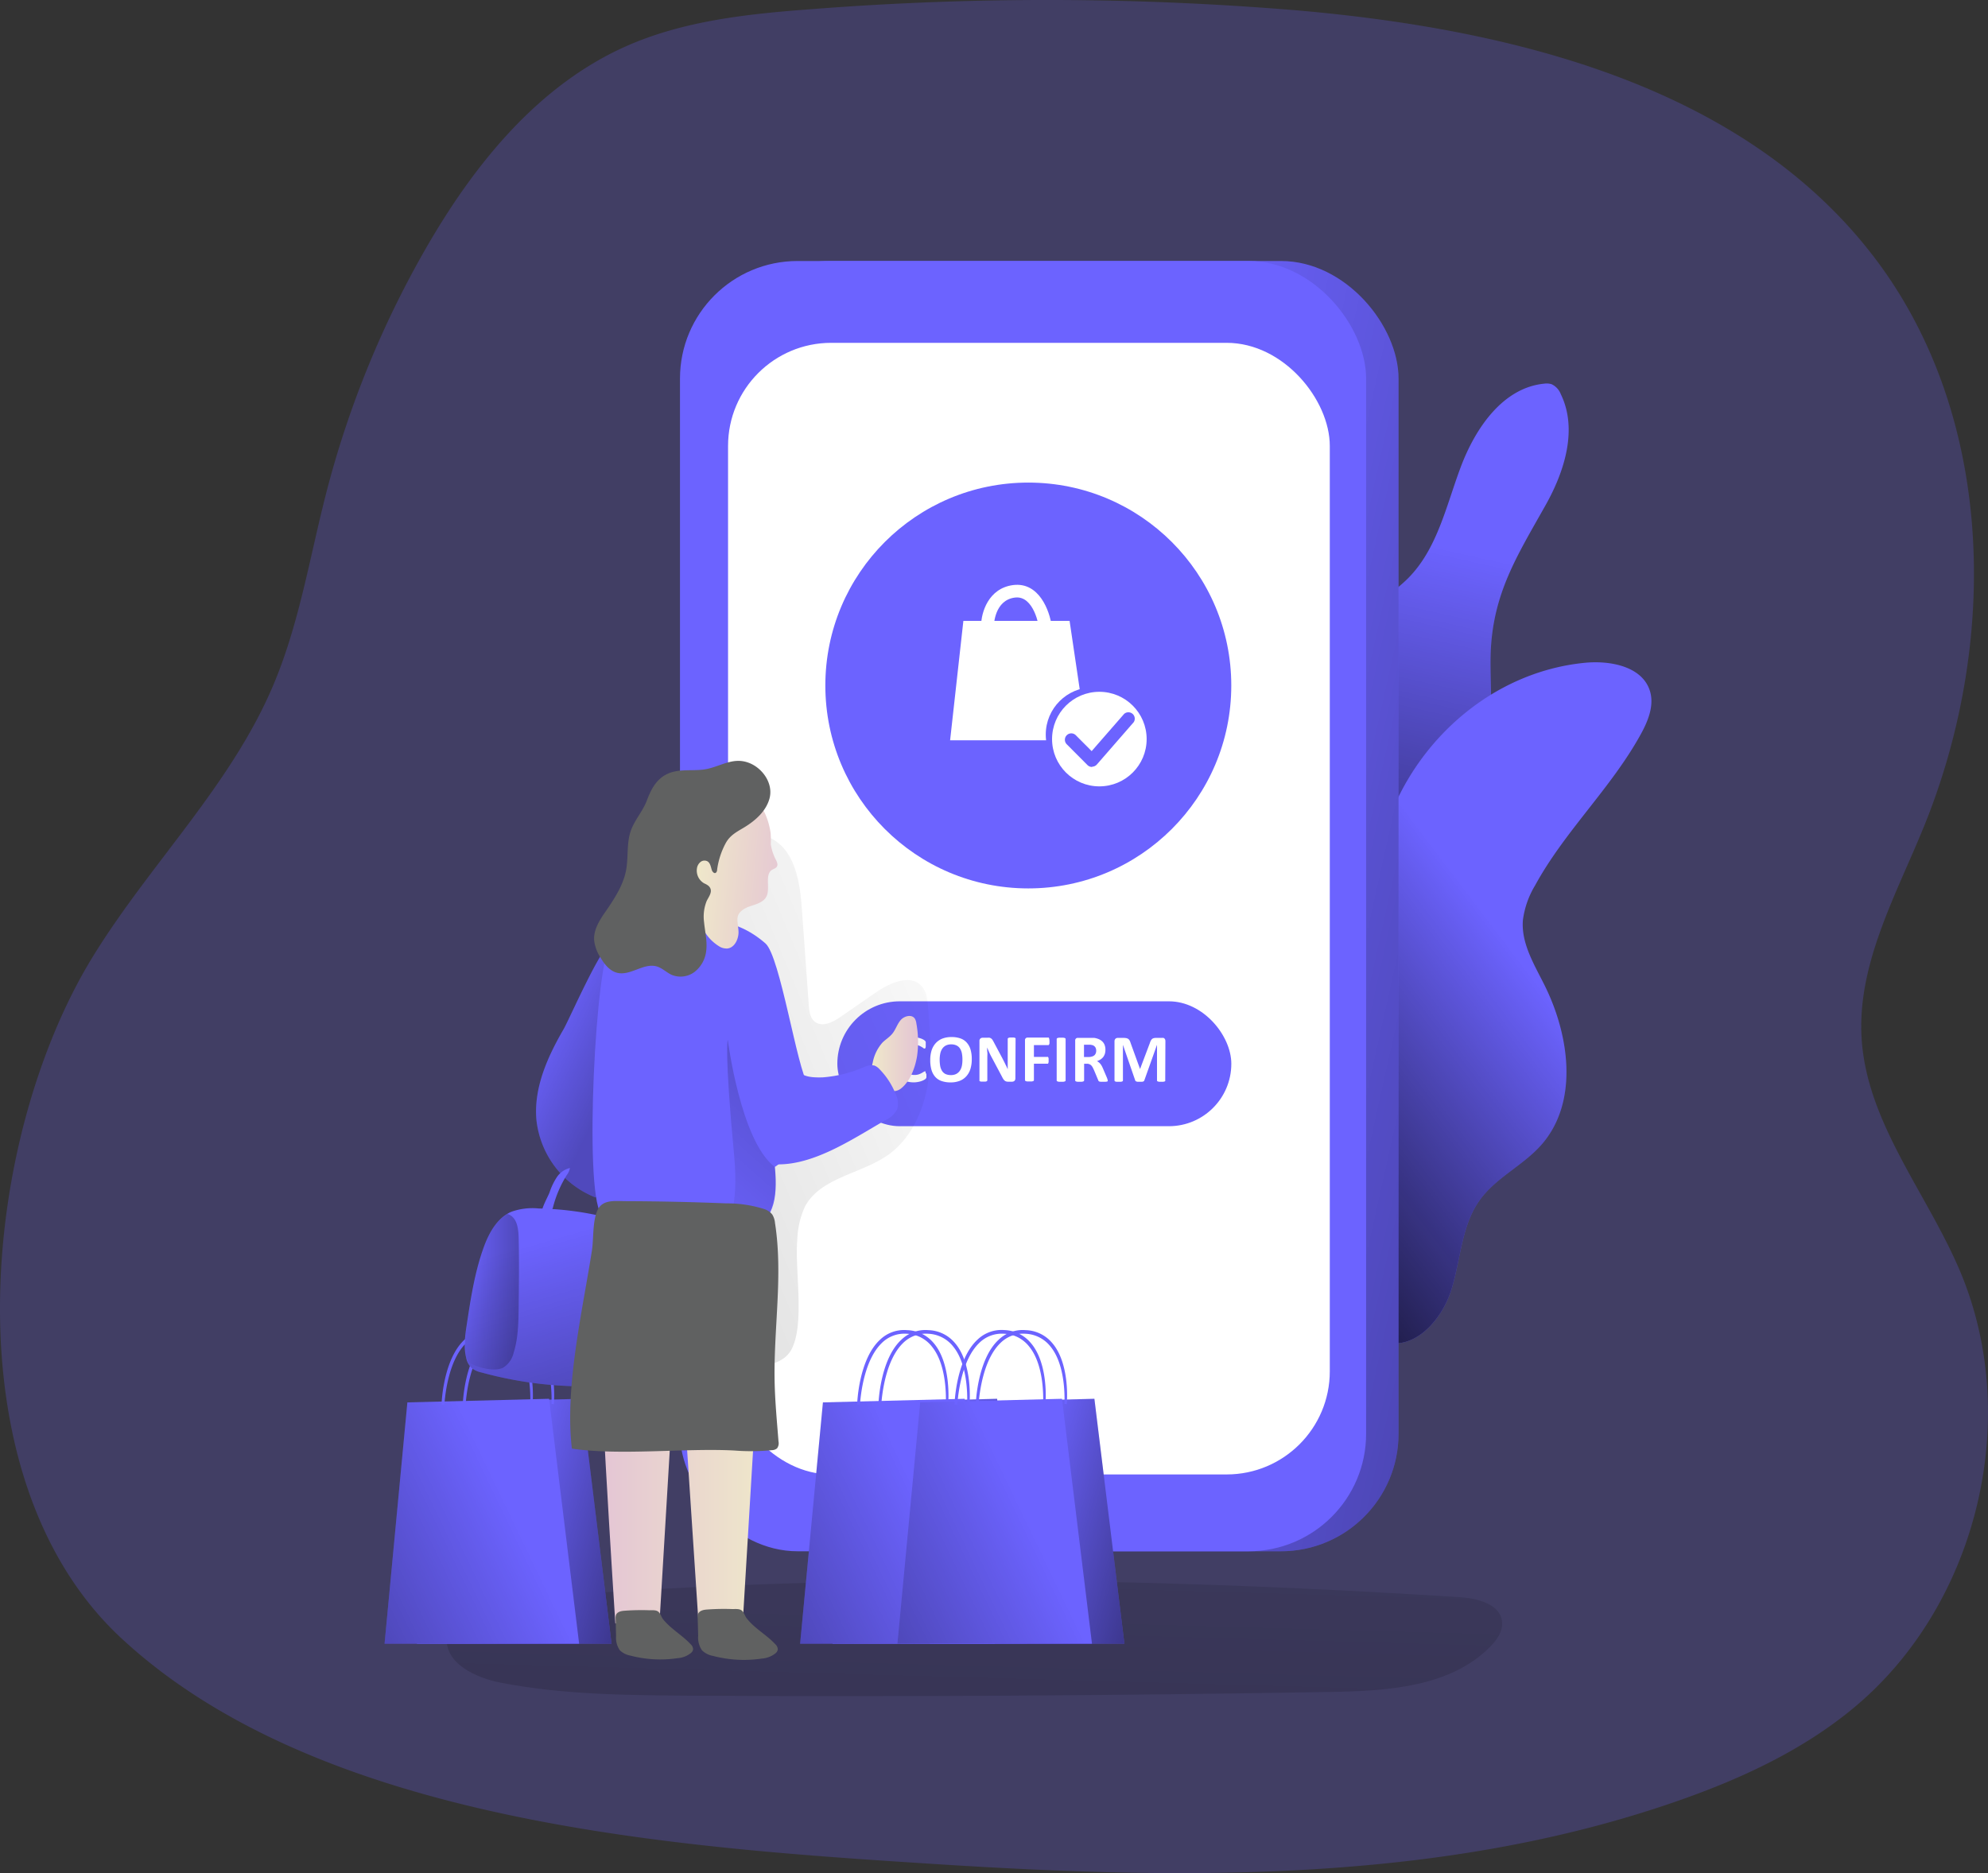 <svg id="Layer_1" data-name="Layer 1" xmlns="http://www.w3.org/2000/svg" xmlns:xlink="http://www.w3.org/1999/xlink" viewBox="0 0 485.52 457.58"><rect x="0" y="0" width="485.52" height="457.58" fill="#333333" stroke="none"/><defs><linearGradient id="linear-gradient" x1="377.5" y1="141.2" x2="338.19" y2="315.45" gradientUnits="userSpaceOnUse"><stop offset="0" stop-color="#010101" stop-opacity="0"/><stop offset="0.95" stop-color="#010101"/></linearGradient><linearGradient id="linear-gradient-2" x1="393.73" y1="242.38" x2="296.34" y2="316.3" xlink:href="#linear-gradient"/><linearGradient id="linear-gradient-3" x1="248.21" y1="219.24" x2="691.74" y2="317.8" xlink:href="#linear-gradient"/><linearGradient id="linear-gradient-4" x1="262.14" y1="319.68" x2="241.02" y2="1076.5" xlink:href="#linear-gradient"/><linearGradient id="linear-gradient-5" x1="121.97" y1="371.64" x2="201.18" y2="393.64" xlink:href="#linear-gradient"/><linearGradient id="linear-gradient-6" x1="125.35" y1="369.72" x2="-22.49" y2="440.71" xlink:href="#linear-gradient"/><linearGradient id="linear-gradient-7" x1="154.85" y1="309.72" x2="165.85" y2="347.98" xlink:href="#linear-gradient"/><linearGradient id="linear-gradient-8" x1="151.59" y1="260.09" x2="173.15" y2="270.44" xlink:href="#linear-gradient"/><linearGradient id="linear-gradient-9" x1="-970.5" y1="247.29" x2="-744.05" y2="341.75" gradientTransform="matrix(-1, 0, 0, 1, -695.74, 0)" xlink:href="#linear-gradient"/><linearGradient id="linear-gradient-10" x1="-941.71" y1="264.53" x2="-930.45" y2="264.53" gradientTransform="matrix(-1, 0, 0, 1, -695.74, 0)" gradientUnits="userSpaceOnUse"><stop offset="0" stop-color="#e4c5d5"/><stop offset="0.42" stop-color="#e9d3cf"/><stop offset="1" stop-color="#efe8ca"/></linearGradient><linearGradient id="linear-gradient-11" x1="168.01" y1="350.92" x2="209.24" y2="350.92" gradientTransform="matrix(1, 0, 0, 1, 0, 0)" xlink:href="#linear-gradient-10"/><linearGradient id="linear-gradient-12" x1="-896.91" y1="131.7" x2="-874.36" y2="131.7" gradientTransform="matrix(-1, -0.09, -0.09, 1, -671.06, 13.85)" xlink:href="#linear-gradient-10"/><linearGradient id="linear-gradient-13" x1="-881.13" y1="304.25" x2="-921.95" y2="258.36" gradientTransform="matrix(-1, 0, 0, 1, -695.74, 0)" xlink:href="#linear-gradient"/><linearGradient id="linear-gradient-14" x1="135.26" y1="322.73" x2="148.5" y2="322.73" xlink:href="#linear-gradient"/><linearGradient id="linear-gradient-15" x1="223.47" y1="371.64" x2="302.67" y2="393.64" xlink:href="#linear-gradient"/><linearGradient id="linear-gradient-16" x1="226.85" y1="369.72" x2="79" y2="440.71" xlink:href="#linear-gradient"/><linearGradient id="linear-gradient-17" x1="247.23" y1="371.64" x2="326.43" y2="393.64" xlink:href="#linear-gradient"/><linearGradient id="linear-gradient-18" x1="250.61" y1="369.72" x2="102.76" y2="440.71" xlink:href="#linear-gradient"/></defs><title>Order Confirm 2</title><path d="M250.62,462.58c60.71,3.87,123.15,4.63,180.61-15.36,15.73-5.47,31.14-12.59,43.85-23.34,29.72-25.14,40.51-70.25,25.39-106.11-8.09-19.16-22.83-36.28-24.07-57-1.08-18.06,8.35-34.8,15.18-51.56,18.49-45.34,17.41-101-12.51-139.71C447.06,28,390.89,14.3,338.74,9.73a737.79,737.79,0,0,0-118.83-.31c-15.45,1.15-31.18,2.79-45.33,9.09-21.48,9.57-37.07,28.91-48.79,49.29a240,240,0,0,0-24.27,59.43c-4.12,15.89-6.65,32.31-13.07,47.42C78.13,199,58.57,218,44.66,240.49,17.05,285.06,8.93,368,51.41,407.41,100.37,452.83,187.92,458.57,250.62,462.58Z" transform="translate(-21.75 -7.18)" fill="#6c63ff" opacity="0.24" style="isolation:isolate"/><path d="M399.28,130.48c4.61-8.24,7.81-18.48,3.66-27a4.42,4.42,0,0,0-2.27-2.45,4.29,4.29,0,0,0-1.82-.12c-10.06,1-16.77,10.85-20.33,20.31s-5.72,20-12.84,27.18c-3.11,3.13-7,5.43-10,8.71-6.47,7.17-7.38,17.65-7.68,27.31-.32,10.25.13,28.87,14.64,26.8,7.65-1.1,17.66-10.7,20.8-17.61,3.64-8,2.12-18.07,2.36-26.59C386.26,152.23,392.25,143,399.28,130.48Z" transform="translate(-21.75 -7.18)" fill="#6c63ff"/><path d="M399.28,130.48c4.61-8.24,7.81-18.48,3.66-27a4.42,4.42,0,0,0-2.27-2.45,4.29,4.29,0,0,0-1.82-.12c-10.06,1-16.77,10.85-20.33,20.31s-5.72,20-12.84,27.18c-3.11,3.13-7,5.43-10,8.71-6.47,7.17-7.38,17.65-7.68,27.31-.32,10.25.13,28.87,14.64,26.8,7.65-1.1,17.66-10.7,20.8-17.61,3.64-8,2.12-18.07,2.36-26.59C386.26,152.23,392.25,143,399.28,130.48Z" transform="translate(-21.75 -7.18)" fill="url(#linear-gradient)"/><path d="M408.86,169.09c6.23-.6,14,.91,15.85,6.9,1.09,3.57-.48,7.38-2.29,10.65-7.24,13.12-18.56,23.64-25.74,36.8a21.78,21.78,0,0,0-3,8.53c-.45,5.58,2.7,10.72,5.21,15.73,6.22,12.41,8.46,28.78-.73,39.18-4.49,5.07-11.12,8-15.06,13.53-4.42,6.18-4.61,14.33-6.82,21.61s-8.6,14.77-16,13.11a458.74,458.74,0,0,0-1-58.15c-2-24.15-7.15-49.66,2.82-72.54C370.27,185.57,388,171.11,408.86,169.09Z" transform="translate(-21.75 -7.18)" fill="#6c63ff"/><path d="M408.86,169.09c6.23-.6,14,.91,15.85,6.9,1.09,3.57-.48,7.38-2.29,10.65-7.24,13.12-18.56,23.64-25.74,36.8a21.78,21.78,0,0,0-3,8.53c-.45,5.58,2.7,10.72,5.21,15.73,6.22,12.41,8.46,28.78-.73,39.18-4.49,5.07-11.12,8-15.06,13.53-4.42,6.18-4.61,14.33-6.82,21.61s-8.6,14.77-16,13.11a458.74,458.74,0,0,0-1-58.15c-2-24.15-7.15-49.66,2.82-72.54C370.27,185.57,388,171.11,408.86,169.09Z" transform="translate(-21.75 -7.18)" fill="url(#linear-gradient-2)"/><rect x="173.99" y="63.76" width="167.57" height="315.2" rx="28.72" fill="#6c63ff"/><rect x="173.99" y="63.76" width="167.57" height="315.2" rx="28.72" fill="url(#linear-gradient-3)"/><path d="M146.11,397.89c-6.47.54-14.71,2.77-15.24,9.24s7.16,10,13.46,11.17c15,2.87,30.35,3,45.61,3.11q78.3.45,156.6-.9c13.93-.24,29.37-1.14,39.15-11.05,1.63-1.65,3.12-3.76,2.91-6.07-.41-4.37-6-5.77-10.42-6.05C300,392.41,224.2,391.33,146.11,397.89Z" transform="translate(-21.75 -7.18)" fill="url(#linear-gradient-4)"/><polygon points="149.36 401.55 101.83 401.55 107.41 342.59 142.02 341.71 149.36 401.55" fill="#6c63ff"/><polygon points="149.36 401.55 101.83 401.55 107.41 342.59 142.02 341.71 149.36 401.55" fill="url(#linear-gradient-5)"/><polygon points="141.44 401.55 93.92 401.55 99.49 342.59 134.1 341.71 141.44 401.55" fill="#6c63ff"/><polygon points="141.44 401.55 93.92 401.55 99.49 342.59 134.1 341.71 141.44 401.55" fill="url(#linear-gradient-6)"/><path d="M151.81,350.19l-.56-.06c.1-2.59,0-9.84-3.4-14a8.19,8.19,0,0,0-6.13-3.13,7.87,7.87,0,0,0-6.16,2.31c-4.19,4.1-5.09,12.35-5.28,15l-.69,0c0-.47.41-11.1,5.63-15.88a8.43,8.43,0,0,1,6.56-2.31,8.78,8.78,0,0,1,6.47,3.12C152.63,340.29,151.88,349.79,151.81,350.19Z" transform="translate(-21.75 -7.18)" fill="#6c63ff"/><path d="M157,350.19l-.56-.06c.09-2.59,0-9.84-3.41-14a8.15,8.15,0,0,0-6.12-3.13,7.86,7.86,0,0,0-6.16,2.31c-4.19,4.1-5.1,12.35-5.28,15l-.69,0c0-.47.41-11.1,5.63-15.88A8.43,8.43,0,0,1,147,332.1a8.8,8.8,0,0,1,6.47,3.12C157.83,340.29,157.08,349.79,157,350.19Z" transform="translate(-21.75 -7.18)" fill="#6c63ff"/><rect x="166.07" y="63.76" width="167.57" height="315.2" rx="28.72" fill="#6c63ff"/><rect x="177.81" y="83.75" width="146.96" height="276.44" rx="25.19" fill="#fff"/><rect x="204.5" y="244.61" width="96.22" height="30.51" rx="15.25" fill="#6c63ff"/><path d="M248,269.79a3.16,3.16,0,0,1,0,.35,1.56,1.56,0,0,1,0,.25.75.75,0,0,1-.07.18,1.29,1.29,0,0,1-.13.17,2,2,0,0,1-.35.24,4.32,4.32,0,0,1-.64.29,6.07,6.07,0,0,1-3.89,0,3.93,3.93,0,0,1-1.5-1,4.44,4.44,0,0,1-1-1.68,8.42,8.42,0,0,1,0-4.77,4.88,4.88,0,0,1,1-1.77,4.22,4.22,0,0,1,1.56-1.1,5.46,5.46,0,0,1,2-.37,4.91,4.91,0,0,1,.86.08,5.27,5.27,0,0,1,.76.19,3.63,3.63,0,0,1,.63.28,1.41,1.41,0,0,1,.39.27.79.79,0,0,1,.16.18.85.85,0,0,1,.06.19,1.88,1.88,0,0,1,0,.28c0,.1,0,.23,0,.38s0,.31,0,.43a1.06,1.06,0,0,1-.06.28.36.36,0,0,1-.1.15.17.17,0,0,1-.13.05.61.61,0,0,1-.32-.14,3.21,3.21,0,0,0-.49-.32,4.05,4.05,0,0,0-.72-.33,3.24,3.24,0,0,0-1-.14,2.46,2.46,0,0,0-1.14.26,2.4,2.4,0,0,0-.85.74,3.49,3.49,0,0,0-.53,1.17,5.72,5.72,0,0,0-.19,1.55,6,6,0,0,0,.2,1.63,3.19,3.19,0,0,0,.55,1.14,2.24,2.24,0,0,0,.87.66,2.79,2.79,0,0,0,1.14.22,3.28,3.28,0,0,0,1-.13,4.71,4.71,0,0,0,.73-.31l.49-.29a.62.62,0,0,1,.31-.14.2.2,0,0,1,.13,0,.22.22,0,0,1,.08.13,1.43,1.43,0,0,1,0,.28C248,269.43,248,269.59,248,269.79Z" transform="translate(-21.75 -7.18)" fill="#fff"/><path d="M259.08,265.94a7.91,7.91,0,0,1-.33,2.38,4.73,4.73,0,0,1-1,1.78,4.17,4.17,0,0,1-1.62,1.12,6.07,6.07,0,0,1-2.22.38,6.53,6.53,0,0,1-2.18-.33,3.63,3.63,0,0,1-1.55-1,4.43,4.43,0,0,1-.93-1.7,8.49,8.49,0,0,1-.31-2.45,7.74,7.74,0,0,1,.33-2.34,4.87,4.87,0,0,1,1-1.76,4.44,4.44,0,0,1,1.62-1.12,6.15,6.15,0,0,1,2.24-.38,6.38,6.38,0,0,1,2.14.32,3.63,3.63,0,0,1,1.55,1,4.41,4.41,0,0,1,.95,1.69A8.2,8.2,0,0,1,259.08,265.94Zm-2.28.12a8,8,0,0,0-.13-1.54,3.38,3.38,0,0,0-.45-1.18,2.09,2.09,0,0,0-.85-.76,2.87,2.87,0,0,0-1.32-.27,2.74,2.74,0,0,0-1.34.3,2.42,2.42,0,0,0-.87.81,3.27,3.27,0,0,0-.46,1.18,7.2,7.2,0,0,0-.14,1.42,9.34,9.34,0,0,0,.13,1.58,3.43,3.43,0,0,0,.45,1.19,2.12,2.12,0,0,0,.84.76,3.09,3.09,0,0,0,1.33.26,2.71,2.71,0,0,0,1.34-.3,2.42,2.42,0,0,0,.87-.81,3.41,3.41,0,0,0,.47-1.19A7.52,7.52,0,0,0,256.8,266.06Z" transform="translate(-21.75 -7.18)" fill="#fff"/><path d="M269.73,270.65a.83.83,0,0,1-.24.59.87.87,0,0,1-.27.14,1.06,1.06,0,0,1-.31.05H268a1.8,1.8,0,0,1-.5-.06,1.06,1.06,0,0,1-.39-.21,1.83,1.83,0,0,1-.35-.41c-.11-.18-.23-.4-.37-.68l-2.66-5c-.15-.3-.31-.62-.47-1s-.3-.68-.43-1h0c0,.4,0,.8.05,1.19s0,.8,0,1.22v5.6a.24.24,0,0,1-.05.14.31.31,0,0,1-.15.12,1.67,1.67,0,0,1-.3.07l-.49,0-.48,0a1.33,1.33,0,0,1-.3-.07.31.31,0,0,1-.15-.12.23.23,0,0,1,0-.14v-9.62a.72.72,0,0,1,.23-.58.83.83,0,0,1,.56-.19h1.16a2,2,0,0,1,.53,0,1.21,1.21,0,0,1,.38.18,1.17,1.17,0,0,1,.32.34,6.07,6.07,0,0,1,.31.54l2.08,3.91.36.7c.12.23.23.46.34.69l.33.67.3.66h0c0-.39,0-.79,0-1.21s0-.81,0-1.19v-5a.25.25,0,0,1,.05-.15.5.5,0,0,1,.17-.12,1.33,1.33,0,0,1,.3-.07l.49,0,.47,0a1.23,1.23,0,0,1,.29.07.49.49,0,0,1,.15.12.24.24,0,0,1,0,.15Z" transform="translate(-21.75 -7.18)" fill="#fff"/><path d="M278.06,261.61c0,.16,0,.3,0,.42a.74.74,0,0,1-.07.26.36.36,0,0,1-.1.15.17.17,0,0,1-.13.05h-3.5v2.88h3.28a.23.23,0,0,1,.14,0,.56.56,0,0,1,.1.14,1.31,1.31,0,0,1,.07.27c0,.11,0,.24,0,.41s0,.3,0,.41a1.31,1.31,0,0,1-.07.27.44.44,0,0,1-.1.16.23.23,0,0,1-.14,0h-3.28v4a.2.2,0,0,1-.05.15.32.32,0,0,1-.18.12,1.68,1.68,0,0,1-.33.07l-.53,0-.52,0a1.81,1.81,0,0,1-.34-.07.41.41,0,0,1-.18-.12.25.25,0,0,1-.05-.15v-9.7a.62.62,0,0,1,.19-.52.64.64,0,0,1,.45-.16h5a.2.2,0,0,1,.13,0,.36.36,0,0,1,.1.15.88.88,0,0,1,.07.28C278.05,261.3,278.06,261.44,278.06,261.61Z" transform="translate(-21.75 -7.18)" fill="#fff"/><path d="M282,271.11a.25.25,0,0,1-.05.15.4.4,0,0,1-.18.11,1.68,1.68,0,0,1-.33.07l-.53,0-.52,0a1.65,1.65,0,0,1-.34-.07.4.4,0,0,1-.18-.11.25.25,0,0,1-.05-.15V261a.24.24,0,0,1,.05-.14.4.4,0,0,1,.18-.11,2,2,0,0,1,.34-.07,4,4,0,0,1,.52,0,4,4,0,0,1,.53,0,1.68,1.68,0,0,1,.33.07.4.4,0,0,1,.18.11.24.24,0,0,1,.05.14Z" transform="translate(-21.75 -7.18)" fill="#fff"/><path d="M292.28,271.13a.24.24,0,0,1,0,.15.27.27,0,0,1-.15.11,2.37,2.37,0,0,1-.37.05,5.84,5.84,0,0,1-.65,0,4.2,4.2,0,0,1-.55,0,1.22,1.22,0,0,1-.33-.06.38.38,0,0,1-.17-.11.89.89,0,0,1-.08-.17l-1-2.39c-.12-.27-.23-.51-.34-.72a2.37,2.37,0,0,0-.37-.53,1.25,1.25,0,0,0-.47-.31,1.45,1.45,0,0,0-.61-.11h-.67v4.07a.2.2,0,0,1-.06.15.31.31,0,0,1-.18.11,1.68,1.68,0,0,1-.33.07l-.53,0-.52,0a1.68,1.68,0,0,1-.33-.07.31.31,0,0,1-.18-.11.25.25,0,0,1-.05-.15V261.4a.62.62,0,0,1,.19-.52.65.65,0,0,1,.46-.16h3.46l.5,0a4.48,4.48,0,0,1,1.16.32,2.82,2.82,0,0,1,.87.58,2.31,2.31,0,0,1,.55.85,3.08,3.08,0,0,1,.19,1.13,3.37,3.37,0,0,1-.13,1,2.67,2.67,0,0,1-.4.79,2.72,2.72,0,0,1-.66.6,3.77,3.77,0,0,1-.88.42,2.11,2.11,0,0,1,.45.28,2.52,2.52,0,0,1,.4.4,3.75,3.75,0,0,1,.35.53c.11.21.21.43.32.69l.9,2.1a4.4,4.4,0,0,1,.16.46A.87.87,0,0,1,292.28,271.13Zm-2.81-7.26a1.58,1.58,0,0,0-.24-.89,1.31,1.31,0,0,0-.78-.51l-.38-.07-.58,0h-1v3h1.1a2.78,2.78,0,0,0,.81-.11A1.77,1.77,0,0,0,289,265a1.3,1.3,0,0,0,.35-.49A1.61,1.61,0,0,0,289.47,263.87Z" transform="translate(-21.75 -7.18)" fill="#fff"/><path d="M306.33,271.11a.24.24,0,0,1,0,.15.32.32,0,0,1-.17.11,1.61,1.61,0,0,1-.31.07l-.51,0-.49,0a1.56,1.56,0,0,1-.32-.07.29.29,0,0,1-.16-.11.2.2,0,0,1-.05-.15v-8.7h0l-3.1,8.7a.34.34,0,0,1-.11.17.39.39,0,0,1-.2.11,1.22,1.22,0,0,1-.33.06h-.47l-.48,0a1.17,1.17,0,0,1-.33-.07.48.48,0,0,1-.2-.11.25.25,0,0,1-.1-.15l-3-8.7h0v8.7a.25.25,0,0,1-.05.15.28.28,0,0,1-.17.11,1.61,1.61,0,0,1-.31.07l-.5,0-.5,0a1.73,1.73,0,0,1-.32-.07.29.29,0,0,1-.16-.11.25.25,0,0,1-.05-.15v-9.53a.9.9,0,0,1,.22-.64.81.81,0,0,1,.6-.22h1.42a3.06,3.06,0,0,1,.65.06,1.39,1.39,0,0,1,.48.2,1.27,1.27,0,0,1,.33.39,3.33,3.33,0,0,1,.23.58l2.31,6.37h0l2.4-6.36a2.9,2.9,0,0,1,.24-.58,1.32,1.32,0,0,1,.29-.39,1,1,0,0,1,.41-.21,2.09,2.09,0,0,1,.53-.06h1.47a1.46,1.46,0,0,1,.38,0,.62.62,0,0,1,.26.17.71.71,0,0,1,.16.28,1,1,0,0,1,.05.36Z" transform="translate(-21.75 -7.18)" fill="#fff"/><path d="M153.35,302.4a15.34,15.34,0,0,0-6.71.8c-3.57,1.54-5.57,5.33-6.87,9-2.1,5.93-3.05,12.2-4,18.42-.42,2.75-.83,5.58-.16,8.27a4.81,4.81,0,0,0,1.33,2.49,6,6,0,0,0,2.43,1.09,94.77,94.77,0,0,0,40,2.19,8.14,8.14,0,0,0,4.61-1.81c1.3-1.29,1.61-3.25,1.79-5.07a66,66,0,0,0-2.22-24.3c-.68-2.38-1.59-4.87-3.54-6.4-3.13-2.43-8.19-2-11.88-2.92A75.37,75.37,0,0,0,153.35,302.4Z" transform="translate(-21.75 -7.18)" fill="#6c63ff"/><path d="M185.77,337.79c-.19,1.81-.5,3.75-1.78,5.06s-3,1.53-4.63,1.81a94.86,94.86,0,0,1-40-2.19,6.49,6.49,0,0,1-2.4-1.09,4,4,0,0,1-1-1.59,8.88,8.88,0,0,1-.32-.91c-.65-2.69-.25-5.53.16-8.28,1-6.22,1.91-12.47,4-18.41,1.19-3.32,2.94-6.72,5.91-8.44a5.07,5.07,0,0,1,1-.53,15.21,15.21,0,0,1,6.72-.82,76.23,76.23,0,0,1,14.78,1.75c3.69.91,8.75.47,11.88,2.91,1.93,1.53,2.84,4,3.53,6.41A65.9,65.9,0,0,1,185.77,337.79Z" transform="translate(-21.75 -7.18)" opacity="0.26" fill="url(#linear-gradient-7)"/><path d="M159.39,258.61c-3.92,6.76-7.31,14.3-6.64,22.08a23,23,0,0,0,14.4,19c3.74-3,4.15-8.45,4.26-13.24.24-11.11,1.72-23.11.57-34.16-.29-2.82,3-16.2-1.06-14.68C168.47,238.56,160.76,256.25,159.39,258.61Z" transform="translate(-21.75 -7.18)" fill="#6c63ff"/><path d="M159.39,258.61c-3.92,6.76-7.31,14.3-6.64,22.08a23,23,0,0,0,14.4,19c3.74-3,4.15-8.45,4.26-13.24.24-11.11,1.72-23.11.57-34.16-.29-2.82,3-16.2-1.06-14.68C168.47,238.56,160.76,256.25,159.39,258.61Z" transform="translate(-21.75 -7.18)" opacity="0.26" fill="url(#linear-gradient-8)"/><path d="M216.47,310a21.12,21.12,0,0,1,1.84-8c3.78-7.18,13.66-8,20.29-12.65,5.33-3.77,8.4-10.1,9.59-16.52s.71-13,.22-19.53c-.13-1.85-.33-3.84-1.57-5.22-2.71-3-7.62-.86-11,1.42L227,255.62c-1.88,1.29-4.45,2.57-6.24,1.16-1.18-.92-1.38-2.6-1.49-4.1l-1.68-23.44c-.47-6.47-1.58-14-7.26-17.13s-13,.22-16.59,5.54-4.24,12-4.7,18.39a586.32,586.32,0,0,0,1.5,100.73c.13,1.32.37,2.81,1.46,3.56a4.69,4.69,0,0,0,2.8.5c6.23-.2,17.41,2.14,20.44-4.37S215.83,317.25,216.47,310Z" transform="translate(-21.75 -7.18)" opacity="0.26" fill="url(#linear-gradient-9)"/><path d="M245.73,265.13a25,25,0,0,0-.18-7.95,2.93,2.93,0,0,0-.38-1.17c-.75-1.09-2.54-.66-3.42.33s-1.24,2.35-2.08,3.37c-.69.84-1.65,1.41-2.42,2.18a10.23,10.23,0,0,0-2.37,4.94,4,4,0,0,0-.15,1.41,4.38,4.38,0,0,0,.84,1.85c1.36,2.07,3.67,4.92,6.23,3C244.09,271.28,245.3,267.86,245.73,265.13Z" transform="translate(-21.75 -7.18)" fill="url(#linear-gradient-10)"/><path d="M209.24,302l-6,100-10.9,1.6-5-75.91-4.52,75.73-10.79.35s-5-76.49-3.91-82.09,0-23.47,0-23.47Z" transform="translate(-21.75 -7.18)" fill="url(#linear-gradient-11)"/><path d="M211,292.24c5.28-3.19,10.39-16.77,8.12-20.06-2.74-4-6.82-31.39-10.43-34.54s-8.17-5.42-12.91-5.24c-5.61.21-11.8-2.41-17-.29-3,1.2-5.4,3.38-7.79,5.53-3.75,3.35-6.67,59.92-2.47,66.07,5.38,7.86,16.45,8.12,25.82,7.58,3.23-.19,6.6-.41,9.43-2C210.82,305.13,211.71,300.58,211,292.24Z" transform="translate(-21.75 -7.18)" fill="#6c63ff"/><path d="M210,213.35s0,.09,0,.13a12.25,12.25,0,0,0,1.25,3.76c.25.51.53,1.12.25,1.62s-1,.61-1.47,1c-1.57,1.53.11,4.94-1.41,6.82-1,1.17-2.58,1.49-4,2-1.07.4-2.44,1.22-2.7,2.44s.27,2.78.19,4.09c-.11,1.66-1.08,3.53-2.74,3.68a3.5,3.5,0,0,1-1.73-.38A10.75,10.75,0,0,1,193.4,234c-3.14-5.42-5.1-11.77-4.13-18s5.34-12.06,11.42-13.57c3.38-.84,6.31.23,7.87,3.42a17.82,17.82,0,0,1,1.4,4.86A26.29,26.29,0,0,1,210,213.35Z" transform="translate(-21.75 -7.18)" fill="url(#linear-gradient-12)"/><path d="M209.67,202.29c-.85,3.06-3.42,5.34-6.14,7-1.85,1.11-3.47,1.91-4.53,3.84a18.94,18.94,0,0,0-2.11,6.5c0,.33-.14.72-.45.82s-.7-.31-.83-.68c-.26-.78-.36-1.72-1.05-2.16a1.55,1.55,0,0,0-1.7.12,2.43,2.43,0,0,0-.89,1.53,3.57,3.57,0,0,0,1.81,3.74,4.4,4.4,0,0,1,1,.58c1.32,1.23.05,2.62-.47,3.77a10.25,10.25,0,0,0-.61,5.09c.23,2.41.85,4.82.5,7.22a7.55,7.55,0,0,1-2.81,4.94,5.69,5.69,0,0,1-5.52.76c-1.31-.57-2.35-1.69-3.72-2.09-3.16-.94-6.39,2.32-9.61,1.57-1.82-.43-3.1-2-4.07-3.64a9.73,9.73,0,0,1-1.62-4.37c-.15-2.6,1.41-5,2.89-7.1,2.1-3.07,4.21-6.28,4.91-9.94.54-2.88.18-5.89.88-8.73.77-3.13,3.07-5.38,4.18-8.27,1-2.69,2.31-5.32,5.11-6.59,2.61-1.2,5.66-.69,8.52-1,4-.44,7.15-3.24,11.26-1.68C208,194.78,210.69,198.63,209.67,202.29Z" transform="translate(-21.75 -7.18)" fill="#606161"/><path d="M232.82,267.84a3.77,3.77,0,0,1,2.51-.35,3.47,3.47,0,0,1,1.23.89,18.46,18.46,0,0,1,4,6.23,5.05,5.05,0,0,1,.33,3.49,5.9,5.9,0,0,1-2.89,2.72c-8.35,4.8-18.35,11.65-27.94,10.72-.67-.07-.44-2.07-.94-2.52a3.39,3.39,0,0,1-.83-2.29,41.6,41.6,0,0,1-.27-9.19,13.92,13.92,0,0,1,3.65-8.27,5.05,5.05,0,0,1,3.17-1.67c1.86-.11,1.72,1.31,2.83,2,1.37.81,3.4.81,5,.77A31.4,31.4,0,0,0,232.82,267.84Z" transform="translate(-21.75 -7.18)" fill="#6c63ff"/><path d="M199.49,261.18s3.12,24.73,11.46,31.06c0,0,2.87,15.32-10.33,18,0,0-3.74,1.54-10,1,0,0,12.84,3.89,10.42-21.85S199.49,261.18,199.49,261.18Z" transform="translate(-21.75 -7.18)" opacity="0.26" fill="url(#linear-gradient-13)"/><path d="M211.09,408.84a1.78,1.78,0,0,1,.62,1.27,1.51,1.51,0,0,1-.5.9,6,6,0,0,1-3.4,1.34,29.73,29.73,0,0,1-12-.67,5,5,0,0,1-2.61-1.34,5.49,5.49,0,0,1-.94-3.57l-.12-4.35a2.41,2.41,0,0,1,.11-1c.33-.79,1.35-1,2.21-1.05a55.6,55.6,0,0,1,6.19-.11c.73,0,1.67-.11,2.25.35s.78,1.37,1.17,1.85C206,405,208.94,406.5,211.09,408.84Z" transform="translate(-21.75 -7.18)" fill="#606161"/><path d="M190.43,408.86a1.75,1.75,0,0,1,.6,1.22,1.4,1.4,0,0,1-.49.87,5.78,5.78,0,0,1-3.28,1.3,28.77,28.77,0,0,1-11.61-.64,4.89,4.89,0,0,1-2.53-1.3,5.4,5.4,0,0,1-.91-3.45l-.11-4.2a2.26,2.26,0,0,1,.11-1c.32-.76,1.3-.95,2.13-1a56.83,56.83,0,0,1,6-.11c.71,0,1.62-.1,2.18.35s.75,1.32,1.13,1.79C185.55,405.11,188.35,406.6,190.43,408.86Z" transform="translate(-21.75 -7.18)" fill="#606161"/><path d="M148.42,326.78c-.06,3.69-.13,7.44-1.25,10.94a5.73,5.73,0,0,1-2.6,3.6c-2.06,1-6.4,0-8.65-1.53a8.88,8.88,0,0,1-.32-.91c-.65-2.69-.25-5.53.16-8.28,1-6.22,1.91-12.47,4-18.41,1.19-3.32,2.94-6.72,5.91-8.44a2.44,2.44,0,0,1,.69.28c1.75,1.06,2,3.47,2.06,5.5C148.57,315.28,148.48,321,148.42,326.78Z" transform="translate(-21.75 -7.18)" opacity="0.26" fill="url(#linear-gradient-14)"/><path d="M156,298.37a15.82,15.82,0,0,1,1.74-3.61,5.33,5.33,0,0,1,3.2-2.25,3.89,3.89,0,0,1-.74,1.68,27.78,27.78,0,0,0-3.4,7.94c-.22.86-2,4-2.73,1.79C153.71,302.65,155.59,299.56,156,298.37Z" transform="translate(-21.75 -7.18)" fill="#6c63ff"/><path d="M199.16,301.15a29.94,29.94,0,0,1,9.1,1.35,4.2,4.2,0,0,1,2.09,1.36,4.69,4.69,0,0,1,.67,2.05c2,12.74-.34,25.73-.09,38.62.09,4.94.57,9.85.95,14.77a2.1,2.1,0,0,1-.35,1.69,2,2,0,0,1-1.23.45,51.77,51.77,0,0,1-9.15.09c-12-.65-27.89,1.29-39.73-.47-1.77-15,2.54-33.37,4.88-48.29.47-3,.12-7.1,1.34-9.87s4.22-2.3,6.94-2.29Q186.87,300.65,199.16,301.15Z" transform="translate(-21.75 -7.18)" fill="#606161"/><circle cx="251.14" cy="167.46" r="49.57" fill="#6c63ff"/><polygon points="265.54 180.85 232.04 180.85 235.28 151.67 261.22 151.67 265.54 180.85" fill="#fff"/><path d="M275.52,160.56c0-.08-1.17-8-5.91-7.4-4.95.63-5.12,6.6-5.12,6.85l-3.13,0c0-3.09,1.73-9.13,7.85-9.91,6.3-.77,8.9,6.25,9.4,10.08Z" transform="translate(-21.75 -7.18)" fill="#fff"/><circle cx="266.95" cy="179.45" r="11.55" fill="#6c63ff"/><circle cx="268.49" cy="180.55" r="11.55" fill="#fff"/><path d="M288.44,194.54a1.57,1.57,0,0,1-1.1-.46L282.28,189a1.56,1.56,0,0,1,2.21-2.21l3.87,3.88,7.92-9.08a1.56,1.56,0,0,1,2.36,2l-9,10.34a1.58,1.58,0,0,1-1.13.54Z" transform="translate(-21.75 -7.18)" fill="#6c63ff"/><polygon points="250.85 401.55 203.33 401.55 208.9 342.59 243.52 341.71 250.85 401.55" fill="#6c63ff"/><polygon points="250.85 401.55 203.33 401.55 208.9 342.59 243.52 341.71 250.85 401.55" fill="url(#linear-gradient-15)"/><polygon points="242.93 401.55 195.41 401.55 200.98 342.59 235.6 341.71 242.93 401.55" fill="#6c63ff"/><polygon points="242.93 401.55 195.41 401.55 200.98 342.59 235.6 341.71 242.93 401.55" fill="url(#linear-gradient-16)"/><path d="M253.31,350.19l-.56-.06c.09-2.59,0-9.84-3.41-14a8.15,8.15,0,0,0-6.12-3.13,7.86,7.86,0,0,0-6.16,2.31c-4.19,4.1-5.1,12.35-5.28,15l-.69,0c0-.47.4-11.1,5.62-15.88a8.46,8.46,0,0,1,6.57-2.31,8.8,8.8,0,0,1,6.47,3.12C254.12,340.29,253.37,349.79,253.31,350.19Z" transform="translate(-21.75 -7.18)" fill="#6c63ff"/><path d="M258.52,350.19l-.57-.06c.1-2.59,0-9.84-3.4-14a8.19,8.19,0,0,0-6.13-3.13,7.87,7.87,0,0,0-6.16,2.31c-4.18,4.1-5.09,12.35-5.28,15l-.69,0c0-.47.41-11.1,5.63-15.88a8.43,8.43,0,0,1,6.56-2.31,8.77,8.77,0,0,1,6.47,3.12C259.33,340.29,258.58,349.79,258.52,350.19Z" transform="translate(-21.75 -7.18)" fill="#6c63ff"/><polygon points="274.61 401.55 227.09 401.55 232.66 342.59 267.28 341.71 274.61 401.55" fill="#6c63ff"/><polygon points="274.61 401.55 227.09 401.55 232.66 342.59 267.28 341.71 274.61 401.55" fill="url(#linear-gradient-17)"/><polygon points="266.69 401.55 219.17 401.55 224.74 342.59 259.36 341.71 266.69 401.55" fill="#6c63ff"/><polygon points="266.69 401.55 219.17 401.55 224.74 342.59 259.36 341.71 266.69 401.55" fill="url(#linear-gradient-18)"/><path d="M277.07,350.19l-.56-.06c.09-2.59,0-9.84-3.41-14A8.15,8.15,0,0,0,267,333a7.86,7.86,0,0,0-6.16,2.31c-4.19,4.1-5.1,12.35-5.28,15l-.69,0c0-.47.41-11.1,5.62-15.88A8.46,8.46,0,0,1,267,332.1a8.8,8.8,0,0,1,6.47,3.12C277.88,340.29,277.13,349.79,277.07,350.19Z" transform="translate(-21.75 -7.18)" fill="#6c63ff"/><path d="M282.28,350.19l-.56-.06c.09-2.59,0-9.84-3.41-14a8.19,8.19,0,0,0-6.13-3.13,7.85,7.85,0,0,0-6.15,2.31c-4.19,4.1-5.1,12.35-5.29,15l-.68,0c0-.47.4-11.1,5.62-15.88a8.44,8.44,0,0,1,6.56-2.31,8.77,8.77,0,0,1,6.47,3.12C283.09,340.29,282.34,349.79,282.28,350.19Z" transform="translate(-21.75 -7.18)" fill="#6c63ff"/></svg>